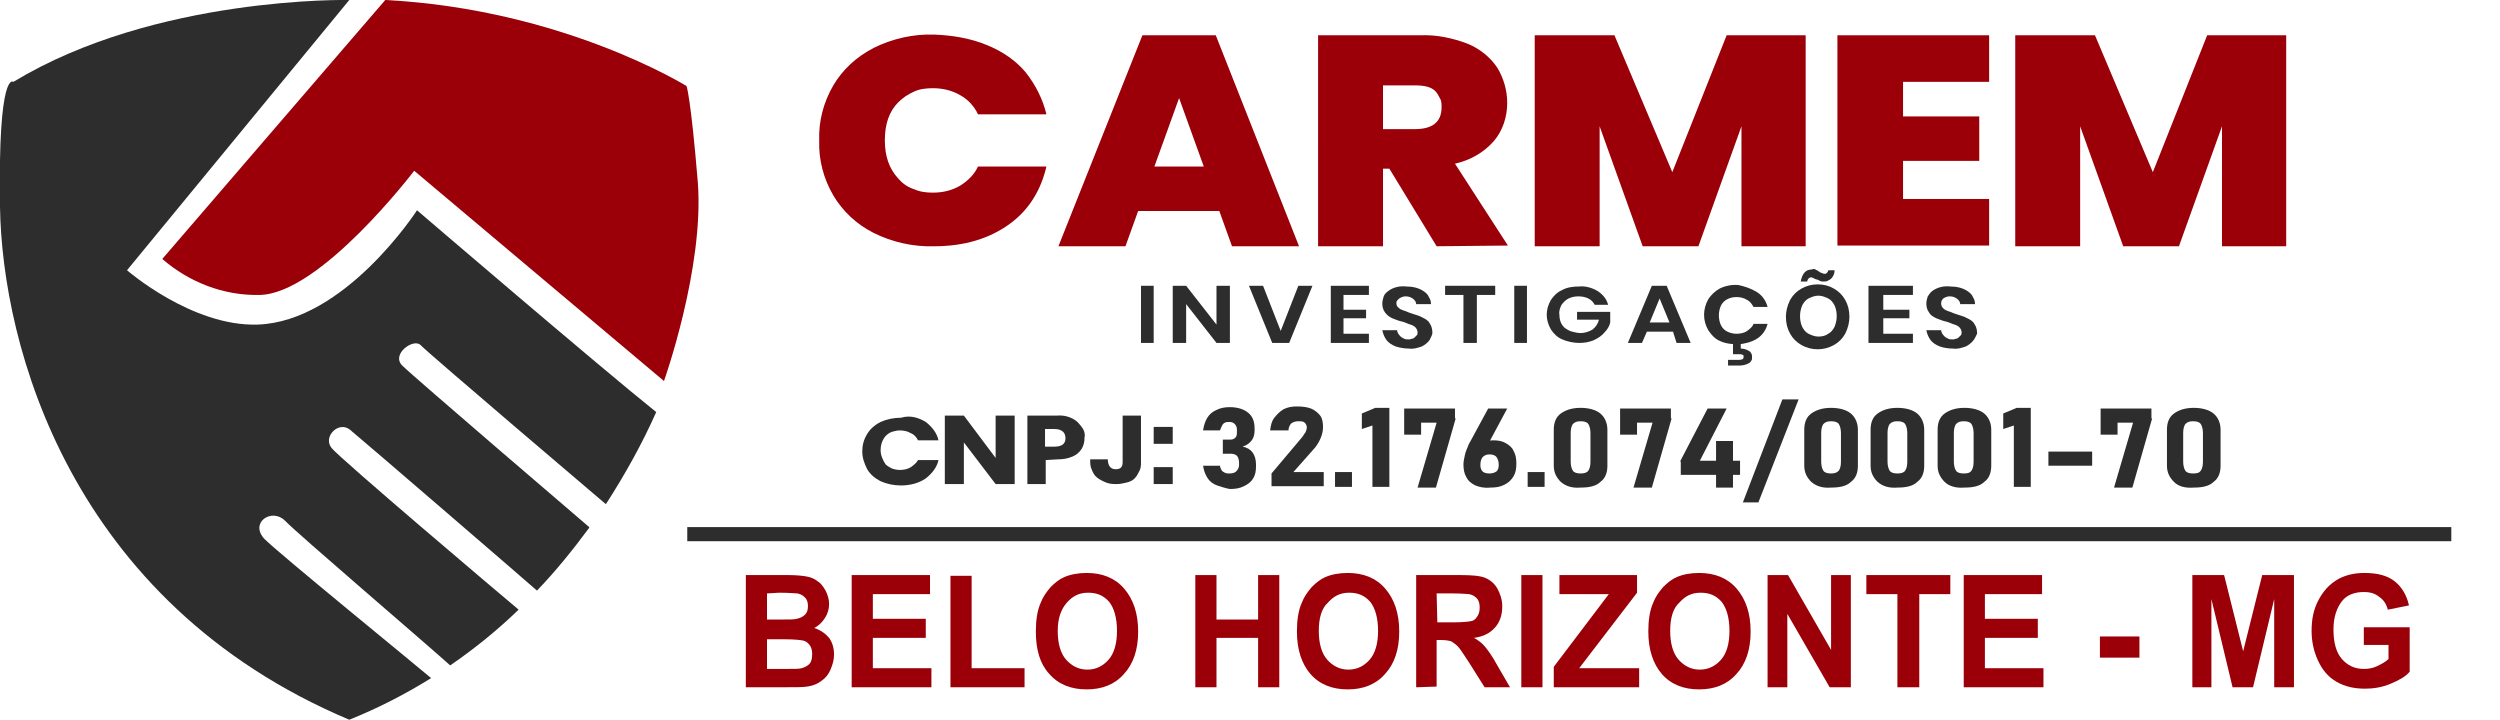 <?xml version="1.0" encoding="utf-8"?>
<!-- Generator: Adobe Illustrator 24.1.2, SVG Export Plug-In . SVG Version: 6.00 Build 0)  -->
<svg version="1.1" id="Camada_1" xmlns="http://www.w3.org/2000/svg" xmlns:xlink="http://www.w3.org/1999/xlink" x="0px" y="0px"
	 viewBox="0 0 354.3 102" style="enable-background:new 0 0 354.3 102;" xml:space="preserve">
<style type="text/css">
	.st0{fill:#2D2D2D;}
	.st1{fill:none;stroke:#2D2D2D;stroke-width:2;stroke-miterlimit:10;}
	.st2{fill:#9B0008;}
	.st3{enable-background:new    ;}
</style>
<path class="st0" d="M131.2,59.8c0.9,0.7,1.6,1.6,1.8,2.6h-2.9c-0.2-0.4-0.5-0.8-1-1c-0.5-0.3-1-0.4-1.6-0.4c-0.4,0-0.7,0.1-1.1,0.2
	c-0.3,0.1-0.6,0.3-0.9,0.6c-0.5,0.6-0.7,1.3-0.7,2c0,0.7,0.3,1.4,0.7,2c0.2,0.2,0.5,0.4,0.9,0.6c0.3,0.1,0.7,0.2,1.1,0.2
	c0.6,0,1.1-0.1,1.6-0.4c0.4-0.3,0.8-0.6,1-1h2.9c-0.2,1-0.9,1.9-1.8,2.6c-1,0.7-2.3,1-3.5,1c-1,0-2-0.2-2.9-0.6
	c-0.8-0.4-1.5-1-1.9-1.7c-0.4-0.8-0.7-1.6-0.7-2.5s0.2-1.7,0.7-2.5c0.4-0.7,1.1-1.3,1.9-1.7c0.9-0.4,1.9-0.6,2.9-0.6
	C129,58.8,130.2,59.2,131.2,59.8z"/>
<path class="st0" d="M143.8,68.6h-2.7l-4.5-5.9v5.9h-2.7v-9.7h2.7l4.5,6v-6h2.7V68.6z"/>
<path class="st0" d="M148.2,65.2v3.4h-2.6v-9.7h4.2c1-0.1,2.1,0.2,2.9,0.9c0.3,0.3,0.6,0.7,0.8,1c0.2,0.4,0.3,0.8,0.2,1.2
	c0,0.6-0.1,1.1-0.4,1.6c-0.3,0.5-0.8,0.9-1.3,1.1c-0.7,0.3-1.4,0.4-2.1,0.4L148.2,65.2z M151,62.1c0-0.8-0.5-1.3-1.6-1.3h-1.3v2.5
	h1.3C150.5,63.3,151,62.9,151,62.1L151,62.1z"/>
<path class="st0" d="M161.7,58.9v6.6c0,0.4,0,0.8-0.2,1.2c-0.2,0.4-0.4,0.8-0.7,1.1c-0.3,0.3-0.7,0.5-1.2,0.6
	c-0.4,0.1-0.9,0.2-1.3,0.2c-0.5,0-1,0-1.5-0.2s-0.9-0.4-1.3-0.7c-0.4-0.3-0.6-0.7-0.8-1.2c-0.2-0.4-0.2-0.9-0.2-1.4h2.5
	c0,0.9,0.4,1.4,1.1,1.4c0.7,0,1-0.3,1-1v-6.6H161.7z"/>
<path class="st0" d="M166.2,60.5v2.4h-2.7v-2.4H166.2z M166.2,66.2v2.4h-2.7v-2.4H166.2z"/>
<path class="st1" d="M97.4,75.7h250"/>
<path class="st2" d="M139.9,6.4c2.2,0.9,4.1,2.2,5.5,3.9c1.4,1.8,2.4,3.8,2.9,5.9h-9.7c-0.5-1.1-1.4-2.1-2.5-2.7
	c-1.2-0.7-2.5-1-3.9-1c-0.9,0-1.9,0.1-2.7,0.5c-0.9,0.4-1.6,0.9-2.2,1.5c-1.3,1.3-1.9,3.1-1.9,5.4c0,2.2,0.6,4,1.9,5.4
	c0.6,0.7,1.3,1.2,2.2,1.5c0.9,0.4,1.8,0.5,2.7,0.5c1.4,0,2.7-0.3,3.9-1c1.1-0.7,2-1.6,2.5-2.7h9.7c-0.8,3.4-2.5,6.2-5.3,8.2
	s-6.3,3.1-10.6,3.1c-3,0.1-6-0.6-8.6-1.9c-2.4-1.2-4.4-3.1-5.7-5.3c-1.4-2.4-2.1-5.1-2-7.8c-0.1-2.7,0.6-5.4,2-7.8
	c1.3-2.2,3.2-4,5.7-5.3c2.6-1.3,5.6-2,8.6-1.9C134.9,5,137.5,5.4,139.9,6.4L139.9,6.4z"/>
<path class="st2" d="M172.8,29.9h-11.5l-1.8,5H150L161.9,5h10.4l11.8,29.9h-9.5L172.8,29.9z M170.6,23.6l-3.5-9.7l-3.5,9.7H170.6z"
	/>
<path class="st2" d="M203.6,34.9l-6.7-11H196v11h-9.2V5h14.5c2.3-0.1,4.6,0.4,6.7,1.2c1.7,0.7,3.2,1.9,4.2,3.4
	c0.9,1.5,1.4,3.2,1.4,5c0,1.9-0.6,3.9-1.9,5.4c-1.4,1.6-3.3,2.7-5.5,3.2l7.5,11.6L203.6,34.9L203.6,34.9z M196,18.3h4.5
	c2.5,0,3.8-1,3.8-3.1c0-0.4,0-0.9-0.2-1.2c-0.2-0.4-0.4-0.8-0.7-1.1c-0.6-0.6-1.6-0.8-2.9-0.8H196V18.3z"/>
<path class="st2" d="M255.9,5v29.9h-9.1v-17l-6.1,17h-7.9l-6.1-17v17h-9.2V5h11.3l8.2,19.4L244.7,5H255.9z"/>
<path class="st2" d="M269.7,11.6v4.9h10.8v6.3h-10.8v5.4h12.2v6.6h-21.5V5h21.5v6.6H269.7z"/>
<path class="st2" d="M324,5v29.9h-9.1v-17l-6.1,17h-7.9l-6.1-17v17h-9.2V5h11.3l8.2,19.4L312.8,5H324z"/>
<path class="st0" d="M163.5,40.5v8.1h-1.8v-8.1H163.5z"/>
<path class="st0" d="M174.3,48.6h-1.9l-4.3-5.5v5.5h-1.9v-8.1h1.9l4.3,5.5v-5.5h1.9V48.6z"/>
<path class="st0" d="M179,40.5l2.5,6.4l2.5-6.4h2l-3.3,8.1h-2.4l-3.3-8.1H179z"/>
<path class="st0" d="M190.4,41.8v2.1h3.2v1.2h-3.2v2.2h3.6v1.3h-5.4v-8.1h5.4v1.3H190.4z"/>
<path class="st0" d="M202.6,48.2c-0.3,0.4-0.7,0.7-1.1,0.9c-0.6,0.2-1.2,0.4-1.8,0.3c-0.6,0-1.3-0.1-1.9-0.3c-0.5-0.2-1-0.5-1.3-0.9
	s-0.5-0.9-0.6-1.4h2.1c0,0.3,0.2,0.6,0.5,0.9c0.1,0.1,0.3,0.2,0.5,0.3s0.4,0.1,0.6,0.1c0.2,0,0.3,0,0.5-0.1c0.2,0,0.3-0.1,0.4-0.2
	c0.1-0.1,0.2-0.2,0.3-0.3s0.1-0.3,0.1-0.4c0-0.2-0.1-0.5-0.3-0.7s-0.4-0.3-0.7-0.4c-0.4-0.1-0.7-0.3-1.1-0.4c-0.5-0.1-1-0.3-1.5-0.5
	c-0.4-0.2-0.7-0.4-1-0.8c-0.3-0.4-0.4-0.8-0.4-1.3c0-0.3,0.1-0.7,0.2-1s0.4-0.6,0.7-0.8c0.7-0.5,1.6-0.7,2.5-0.6
	c0.9,0,1.8,0.2,2.5,0.7c0.3,0.2,0.6,0.5,0.7,0.8c0.2,0.3,0.3,0.6,0.3,1h-2.1c0-0.3-0.2-0.6-0.5-0.8s-0.6-0.3-1-0.3
	c-0.3,0-0.6,0.1-0.9,0.3c-0.1,0.1-0.2,0.2-0.3,0.3s-0.1,0.3-0.1,0.4c0,0.2,0.1,0.5,0.3,0.6c0.2,0.2,0.4,0.3,0.7,0.4
	c0.4,0.1,0.7,0.3,1.1,0.4c0.5,0.2,1.1,0.3,1.6,0.6c0.4,0.2,0.8,0.4,1,0.8c0.3,0.4,0.4,0.9,0.4,1.4C203,47.4,202.8,47.8,202.6,48.2z"
	/>
<path class="st0" d="M211.9,40.5v1.3h-2.6v6.8h-1.9v-6.8h-2.6v-1.3H211.9z"/>
<path class="st0" d="M216.4,40.5v8.1h-1.8v-8.1H216.4z"/>
<path class="st0" d="M226.5,41.3c0.7,0.5,1.2,1.1,1.4,1.9H226c-0.2-0.4-0.5-0.7-0.9-0.9s-0.9-0.3-1.4-0.3s-1,0.1-1.4,0.3
	s-0.7,0.5-1,0.9c-0.2,0.4-0.4,0.9-0.3,1.4c0,0.7,0.2,1.4,0.8,1.9c0.3,0.2,0.6,0.4,1,0.5s0.8,0.2,1.2,0.2c0.6,0,1.2-0.2,1.7-0.5
	c0.5-0.4,0.8-0.9,0.9-1.4h-3.1v-1.1h4.7v1.5c-0.1,0.5-0.4,1-0.8,1.4c-0.4,0.5-0.9,0.8-1.5,1.1c-0.7,0.3-1.4,0.4-2.1,0.4
	c-0.8,0-1.7-0.2-2.4-0.5s-1.2-0.8-1.6-1.4c-0.4-0.7-0.6-1.4-0.6-2.1c0-0.7,0.2-1.4,0.6-2.1c0.4-0.6,0.9-1.1,1.6-1.4
	c0.7-0.4,1.6-0.5,2.4-0.5C224.7,40.5,225.7,40.8,226.5,41.3L226.5,41.3z"/>
<path class="st0" d="M237.1,47h-3.7l-0.7,1.6h-2l3.4-8.1h2.1l3.4,8.1h-2L237.1,47z M236.6,45.7l-1.4-3.4l-1.4,3.4H236.6z"/>
<path class="st0" d="M249,41.4c0.8,0.5,1.3,1.3,1.5,2.1h-2c-0.2-0.4-0.5-0.8-0.9-1c-0.5-0.3-1-0.4-1.5-0.4s-0.9,0.1-1.3,0.3
	c-0.4,0.2-0.7,0.5-0.9,0.9s-0.3,0.9-0.3,1.4s0.1,1,0.3,1.4s0.5,0.7,0.9,0.9s0.9,0.3,1.3,0.3c0.5,0,1.1-0.1,1.5-0.4
	c0.4-0.3,0.8-0.6,0.9-1h2c-0.2,0.8-0.7,1.6-1.5,2.1s-1.7,0.7-2.6,0.8c-0.9,0-1.9-0.1-2.7-0.5c-0.7-0.3-1.2-0.9-1.6-1.5
	c-0.4-0.7-0.6-1.4-0.6-2.2c0-0.7,0.2-1.5,0.6-2.2c0.4-0.6,0.9-1.1,1.6-1.5c0.8-0.4,1.8-0.6,2.7-0.5C247.3,40.6,248.2,40.9,249,41.4
	L249,41.4z M247.8,49.7c0.2,0.1,0.3,0.2,0.4,0.4c0.1,0.2,0.1,0.3,0.1,0.5s0,0.4-0.1,0.5c-0.1,0.2-0.2,0.3-0.4,0.4
	c-0.4,0.2-0.8,0.3-1.2,0.3h-1.7V51h1.5c0.5,0,0.7-0.1,0.7-0.4c0-0.1,0-0.1,0-0.2l-0.1-0.1c-0.2-0.1-0.3-0.1-0.5-0.1h-0.9v-1.5h1.1
	v0.7C247,49.4,247.5,49.5,247.8,49.7L247.8,49.7z"/>
<path class="st0" d="M259.9,40.9c0.7,0.4,1.2,0.9,1.6,1.6c0.4,0.7,0.6,1.5,0.6,2.4c0,0.8-0.2,1.6-0.6,2.4c-0.4,0.7-0.9,1.2-1.6,1.6
	c-0.7,0.4-1.5,0.6-2.3,0.6s-1.6-0.2-2.3-0.6c-0.7-0.4-1.2-0.9-1.6-1.6c-0.4-0.7-0.6-1.5-0.6-2.4c0-0.8,0.2-1.6,0.6-2.4
	c0.4-0.7,0.9-1.2,1.6-1.6c0.7-0.4,1.5-0.6,2.3-0.6C258.5,40.3,259.2,40.5,259.9,40.9L259.9,40.9z M256.3,42.3
	c-0.4,0.2-0.7,0.6-0.9,1c-0.2,0.5-0.3,1-0.3,1.5s0.1,1.1,0.3,1.5s0.5,0.8,0.9,1s0.9,0.4,1.4,0.4s1-0.1,1.4-0.4
	c0.4-0.2,0.7-0.6,0.9-1c0.2-0.5,0.3-1,0.3-1.5s-0.1-1.1-0.3-1.5c-0.2-0.4-0.5-0.8-0.9-1s-0.9-0.4-1.4-0.4S256.7,42.1,256.3,42.3
	L256.3,42.3z M257.3,38.2c0.1,0.1,0.3,0.1,0.5,0.3c0.1,0.1,0.2,0.1,0.4,0.2c0.1,0,0.2,0.1,0.3,0.1c0.1,0,0.1,0,0.2,0
	s0.1-0.1,0.2-0.1c0.1-0.1,0.2-0.3,0.2-0.4h0.9c0,0.5-0.2,0.9-0.5,1.2c-0.1,0.1-0.3,0.2-0.5,0.3s-0.4,0.1-0.6,0.1s-0.3,0-0.5-0.1
	s-0.3-0.2-0.5-0.2c-0.2-0.1-0.3-0.1-0.4-0.2c-0.1,0-0.2-0.1-0.3-0.1c-0.3,0-0.5,0.2-0.6,0.6h-0.9c0.2-1.1,0.7-1.7,1.5-1.7
	C257,38.1,257.2,38.1,257.3,38.2L257.3,38.2z"/>
<path class="st0" d="M266.9,41.8v2.1h3.7v1.2h-3.7v2.2h4.2v1.3h-6.3v-8.1h6.3v1.3H266.9z"/>
<path class="st0" d="M279.7,48.2c-0.3,0.4-0.7,0.7-1.1,0.9c-0.6,0.2-1.2,0.4-1.8,0.3c-0.7,0-1.3-0.1-1.9-0.3c-0.5-0.2-1-0.5-1.3-0.9
	s-0.5-0.9-0.6-1.4h2.1c0,0.3,0.2,0.6,0.5,0.9c0.1,0.1,0.3,0.2,0.5,0.3s0.4,0.1,0.6,0.1s0.3,0,0.5-0.1c0.2,0,0.3-0.1,0.4-0.2
	c0.1-0.1,0.2-0.2,0.3-0.3c0.1-0.1,0.1-0.3,0.1-0.4c0-0.2-0.1-0.5-0.3-0.7c-0.2-0.2-0.4-0.3-0.7-0.4c-0.4-0.1-0.7-0.3-1.1-0.4
	c-0.5-0.1-1-0.3-1.5-0.5c-0.4-0.2-0.8-0.4-1-0.8c-0.3-0.4-0.4-0.8-0.4-1.3c0-0.3,0.1-0.7,0.2-1c0.2-0.3,0.4-0.6,0.7-0.8
	c0.7-0.5,1.6-0.7,2.5-0.6c0.9,0,1.8,0.2,2.5,0.7c0.3,0.2,0.6,0.5,0.7,0.8c0.2,0.3,0.3,0.6,0.3,1h-2.1c0-0.3-0.2-0.6-0.5-0.8
	s-0.6-0.3-1-0.3c-0.3,0-0.6,0.1-0.9,0.3c-0.2,0.2-0.3,0.4-0.3,0.7s0.1,0.5,0.3,0.7c0.2,0.2,0.4,0.3,0.7,0.4c0.4,0.1,0.7,0.3,1.1,0.4
	c0.5,0.2,1.1,0.3,1.6,0.6c0.4,0.2,0.8,0.4,1,0.8c0.3,0.4,0.4,0.9,0.4,1.4C280.1,47.4,280,47.8,279.7,48.2L279.7,48.2z"/>
<path class="st2" d="M54.6,0L23,36.7c3.8,3.3,8.7,5.2,13.7,5.1c8.6,0,22-17.6,22-17.6L94.1,54c0,0,5.7-16,4.8-28.1
	c-1-12.1-1.6-13.7-1.6-13.7S79.8,1.3,54.6,0z"/>
<path class="st0" d="M37.5,76.4c-2.2-2.3,1-4.5,2.9-2.6c1.7,1.8,20.2,17.6,23.4,20.5c3.5-2.4,6.7-5,9.7-7.9
	C70.4,83.8,48.2,65,47,63.5c-1.3-1.6,1-3.9,2.6-2.6c1.6,1.3,26.2,22.5,26.5,22.8c2.7-2.8,5.1-5.8,7.4-8.9v-0.1
	c0,0-24.9-21.3-26.5-22.9c-1.6-1.6,1.6-3.9,2.6-2.9c0.9,1,26.2,22.5,26.2,22.5h0.1c2.7-4.2,5.1-8.5,7.1-13
	C85,52,59.1,29.8,59.1,29.8S48.9,45.6,36.5,46C27.2,46.3,18,38.3,18,38.3L49.5,0c0,0-27.5-0.6-47.6,11.6c0,0-2.2-1.9-1.9,17.7
	s9.9,56,49.5,72.7c4-1.6,7.9-3.6,11.6-5.9C58.5,93.9,39.6,78.5,37.5,76.4z"/>
<g class="st3">
	<path class="st2" d="M105.7,81.5h6c1.2,0,2.1,0.1,2.6,0.2c0.6,0.1,1.1,0.3,1.6,0.7c0.5,0.3,0.8,0.8,1.1,1.3
		c0.3,0.6,0.5,1.2,0.5,1.9c0,0.7-0.2,1.4-0.6,2s-0.9,1.1-1.5,1.4c0.9,0.3,1.6,0.8,2.1,1.4c0.5,0.7,0.7,1.5,0.7,2.4
		c0,0.7-0.2,1.4-0.5,2.1s-0.7,1.2-1.3,1.6c-0.5,0.4-1.2,0.7-2,0.8c-0.5,0.1-1.7,0.1-3.6,0.1h-5.1C105.7,97.4,105.7,81.5,105.7,81.5z
		 M108.7,84.1v3.7h2c1.2,0,1.9,0,2.2-0.1c0.5-0.1,0.9-0.3,1.2-0.6c0.3-0.3,0.4-0.7,0.4-1.2s-0.1-0.9-0.4-1.2
		c-0.3-0.3-0.6-0.5-1.1-0.6c-0.3,0-1.2-0.1-2.6-0.1L108.7,84.1L108.7,84.1z M108.7,90.5v4.3h2.8c1.1,0,1.8,0,2.1-0.1
		c0.4-0.1,0.8-0.3,1.1-0.6s0.4-0.8,0.4-1.4c0-0.5-0.1-0.9-0.3-1.2c-0.2-0.3-0.5-0.6-0.9-0.7s-1.3-0.2-2.7-0.2h-2.5V90.5z"/>
	<path class="st2" d="M120.7,97.4V81.5h11.1v2.7h-8.1v3.5h7.5v2.7h-7.5v4.3h8.3v2.7C132,97.4,120.7,97.4,120.7,97.4z"/>
	<path class="st2" d="M134.7,97.4V81.6h3v13.1h7.5v2.7C145.2,97.4,134.7,97.4,134.7,97.4z"/>
	<path class="st2" d="M146.8,89.5c0-1.6,0.2-3,0.7-4.1c0.3-0.8,0.8-1.5,1.4-2.2c0.6-0.6,1.2-1.1,1.9-1.4c0.9-0.4,2-0.6,3.2-0.6
		c2.2,0,4,0.7,5.3,2.2s2,3.5,2,6.1s-0.7,4.6-2,6c-1.3,1.5-3.1,2.2-5.3,2.2s-4-0.7-5.3-2.2C147.4,94.1,146.8,92.1,146.8,89.5z
		 M149.9,89.4c0,1.8,0.4,3.2,1.2,4.1s1.8,1.4,3,1.4s2.2-0.5,3-1.4s1.2-2.3,1.2-4.1c0-1.8-0.4-3.2-1.1-4.1c-0.8-0.9-1.7-1.3-3-1.3
		s-2.2,0.5-3,1.4S149.9,87.6,149.9,89.4z"/>
	<path class="st2" d="M169.4,97.4V81.5h3v6.3h5.9v-6.3h3v15.9h-3v-7h-5.9v7H169.4z"/>
	<path class="st2" d="M183.8,89.5c0-1.6,0.2-3,0.7-4.1c0.3-0.8,0.8-1.5,1.4-2.2c0.6-0.6,1.2-1.1,1.9-1.4c0.9-0.4,2-0.6,3.2-0.6
		c2.2,0,4,0.7,5.3,2.2s2,3.5,2,6.1s-0.7,4.6-2,6c-1.3,1.5-3.1,2.2-5.3,2.2s-4-0.7-5.3-2.2C184.5,94.1,183.8,92.1,183.8,89.5z
		 M186.9,89.4c0,1.8,0.4,3.2,1.2,4.1s1.8,1.4,3,1.4s2.2-0.5,3-1.4s1.2-2.3,1.2-4.1c0-1.8-0.4-3.2-1.1-4.1c-0.8-0.9-1.7-1.3-3-1.3
		s-2.2,0.5-3,1.4C187.3,86.2,186.9,87.6,186.9,89.4z"/>
	<path class="st2" d="M200.7,97.4V81.5h6.3c1.6,0,2.8,0.1,3.5,0.4s1.3,0.8,1.7,1.5s0.7,1.6,0.7,2.5c0,1.2-0.3,2.2-1,3
		s-1.6,1.3-3,1.5c0.7,0.4,1.2,0.8,1.6,1.3c0.4,0.5,1,1.3,1.7,2.6l1.8,3.1h-3.6l-2.2-3.5c-0.8-1.2-1.3-2-1.6-2.3s-0.6-0.5-0.9-0.7
		c-0.3-0.1-0.8-0.2-1.5-0.2h-0.6v6.6L200.7,97.4L200.7,97.4z M203.7,88.2h2.2c1.4,0,2.3-0.1,2.7-0.2s0.6-0.4,0.8-0.7
		c0.2-0.3,0.3-0.7,0.3-1.2s-0.1-1-0.4-1.3c-0.3-0.3-0.6-0.5-1.1-0.6c-0.2,0-1-0.1-2.2-0.1h-2.4L203.7,88.2L203.7,88.2z"/>
	<path class="st2" d="M215.6,97.4V81.5h3v15.9H215.6z"/>
	<path class="st2" d="M220.2,97.4v-2.9l7.8-10.3h-7v-2.7h11V84l-8.2,10.7h8.5v2.7C232.3,97.4,220.2,97.4,220.2,97.4z"/>
	<path class="st2" d="M233.6,89.5c0-1.6,0.2-3,0.7-4.1c0.3-0.8,0.8-1.5,1.4-2.2c0.6-0.6,1.2-1.1,1.9-1.4c0.9-0.4,2-0.6,3.2-0.6
		c2.2,0,4,0.7,5.3,2.2s2,3.5,2,6.1s-0.7,4.6-2,6c-1.3,1.5-3.1,2.2-5.3,2.2s-4-0.7-5.3-2.2C234.3,94.1,233.6,92.1,233.6,89.5z
		 M236.7,89.4c0,1.8,0.4,3.2,1.2,4.1s1.8,1.4,3,1.4s2.2-0.5,3-1.4s1.2-2.3,1.2-4.1c0-1.8-0.4-3.2-1.1-4.1c-0.8-0.9-1.7-1.3-3-1.3
		s-2.2,0.5-3,1.4C237.1,86.2,236.7,87.6,236.7,89.4z"/>
	<path class="st2" d="M250.5,97.4V81.5h2.9l6.1,10.6V81.5h2.8v15.9h-3l-6-10.4v10.4H250.5z"/>
	<path class="st2" d="M268.9,97.4V84.2h-4.4v-2.7h11.9v2.7H272v13.2C272,97.4,268.9,97.4,268.9,97.4z"/>
	<path class="st2" d="M278.3,97.4V81.5h11.1v2.7h-8.1v3.5h7.5v2.7h-7.5v4.3h8.3v2.7C289.6,97.4,278.3,97.4,278.3,97.4z"/>
	<path class="st2" d="M297.6,93.2v-3h5.6v3H297.6z"/>
	<path class="st2" d="M310.7,97.4V81.5h4.5l2.7,10.8l2.7-10.8h4.5v15.9h-2.8V84.9l-3,12.5h-2.9l-3-12.5v12.5H310.7z"/>
	<path class="st2" d="M335,91.6v-2.7h6.5v6.3c-0.6,0.7-1.5,1.2-2.7,1.7s-2.4,0.7-3.6,0.7c-1.6,0-2.9-0.3-4.1-1s-2-1.7-2.6-3
		s-0.9-2.7-0.9-4.2c0-1.7,0.3-3.1,1-4.4s1.6-2.3,2.9-3c1-0.5,2.1-0.8,3.6-0.8c1.9,0,3.3,0.4,4.3,1.2c1,0.8,1.7,2,2,3.4l-3,0.6
		c-0.2-0.8-0.6-1.4-1.2-1.8c-0.6-0.5-1.3-0.7-2.2-0.7c-1.3,0-2.4,0.4-3.1,1.3s-1.2,2.2-1.2,4c0,1.9,0.4,3.3,1.2,4.2
		c0.8,0.9,1.8,1.4,3.1,1.4c0.6,0,1.3-0.1,1.9-0.4s1.2-0.6,1.6-1v-2H335V91.6z"/>
</g>
<g>
	<path class="st0" d="M172.5,68.8c-0.6-0.2-1.1-0.6-1.4-1.1s-0.5-1-0.6-1.7h2.4c0,0.2,0.1,0.4,0.2,0.6c0.1,0.2,0.3,0.3,0.5,0.4
		c0.2,0.1,0.4,0.1,0.6,0.1c0.5,0,0.8-0.1,1-0.3s0.4-0.5,0.4-0.9v-0.3c0-0.4-0.1-0.8-0.3-1c-0.2-0.2-0.5-0.3-0.9-0.3h-1.1v-2h1.1
		c0.3,0,0.5-0.1,0.7-0.3c0.2-0.2,0.2-0.5,0.2-0.9v-0.2c0-0.3-0.1-0.6-0.3-0.8s-0.4-0.3-0.8-0.3c-0.2,0-0.4,0-0.6,0.1
		c-0.2,0.1-0.3,0.2-0.4,0.4s-0.2,0.4-0.3,0.7h-2.4c0.1-0.7,0.3-1.3,0.6-1.8c0.3-0.5,0.8-0.9,1.3-1.1c0.6-0.3,1.2-0.4,1.9-0.4
		c1.1,0,2,0.3,2.6,0.8c0.6,0.5,0.9,1.2,0.9,2.2V61c0,0.5-0.1,1-0.4,1.4c-0.3,0.4-0.7,0.7-1.3,0.9c0.6,0.1,1.1,0.4,1.4,0.8
		c0.3,0.4,0.5,1,0.5,1.7v0.3c0,0.7-0.1,1.2-0.4,1.7c-0.3,0.5-0.7,0.8-1.3,1.1s-1.2,0.4-2,0.4C173.7,69.2,173.1,69,172.5,68.8z"/>
	<path class="st0" d="M180.2,67.1l4.3-5.1c0.2-0.2,0.3-0.5,0.5-0.7c0.1-0.2,0.2-0.5,0.2-0.7v0c0-0.3-0.1-0.5-0.3-0.7
		c-0.2-0.2-0.5-0.2-0.9-0.2c-0.4,0-0.7,0.1-1,0.3c-0.2,0.2-0.4,0.6-0.4,1v0H180v0c0.1-0.7,0.2-1.3,0.6-1.8s0.8-0.9,1.3-1.2
		c0.6-0.3,1.2-0.4,1.9-0.4c0.8,0,1.5,0.1,2,0.3s1,0.6,1.3,1c0.3,0.4,0.4,1,0.4,1.6v0c0,0.5-0.1,1-0.3,1.5c-0.2,0.5-0.5,1-0.8,1.4
		l-3.1,3.5h4.3v2h-7.4V67.1z"/>
	<path class="st0" d="M189.2,66.9h2.4V69h-2.4V66.9z"/>
	<path class="st0" d="M196.9,69h-2.4v-8.7l-1.5,0.5v-2.2l1.9-0.8h2V69z"/>
	<path class="st0" d="M206.3,59.3l-2.8,9.8h-2.6l2.7-9.2h-2.2v1.7h-2.4v-3.7h7.2V59.3z"/>
	<path class="st0" d="M209.1,68.8c-0.6-0.3-1-0.6-1.3-1.2c-0.3-0.5-0.4-1.1-0.4-1.8v0c0-0.4,0.1-0.8,0.2-1.3
		c0.1-0.5,0.3-0.9,0.5-1.4c0-0.1,0.1-0.2,0.1-0.2c0-0.1,0.1-0.2,0.1-0.2l2.6-4.8h2.7l-3,5.6l-0.6-0.3c0.1-0.2,0.4-0.4,0.6-0.6
		c0.3-0.1,0.6-0.2,1-0.2c0.7,0,1.3,0.1,1.8,0.4c0.5,0.3,0.9,0.6,1.1,1.1c0.3,0.5,0.4,1.1,0.4,1.8v0c0,0.7-0.1,1.3-0.4,1.8
		c-0.3,0.5-0.7,0.9-1.3,1.2c-0.6,0.3-1.2,0.4-2,0.4C210.3,69.2,209.6,69,209.1,68.8z M212.1,66.8c0.2-0.2,0.3-0.5,0.3-0.9v0
		c0-0.5-0.1-0.8-0.3-1.1s-0.6-0.4-1-0.4c-0.4,0-0.7,0.1-1,0.4c-0.2,0.3-0.3,0.6-0.3,1.1v0c0,0.4,0.1,0.7,0.3,0.9
		c0.2,0.2,0.5,0.3,1,0.3C211.5,67.1,211.8,67,212.1,66.8z"/>
	<path class="st0" d="M216.5,66.9h2.4V69h-2.4V66.9z"/>
	<path class="st0" d="M221.2,68.3c-0.6-0.6-1-1.3-1-2.3v-5.1c0-1,0.3-1.8,1-2.3s1.6-0.8,2.8-0.8c1.2,0,2.2,0.3,2.8,0.8s1,1.3,1,2.3
		V66c0,1-0.3,1.8-1,2.3c-0.6,0.6-1.6,0.8-2.8,0.8C222.8,69.2,221.9,68.9,221.2,68.3z M225.1,66.7c0.2-0.3,0.3-0.7,0.3-1.3v-4
		c0-0.5-0.1-1-0.3-1.3c-0.2-0.3-0.6-0.4-1.1-0.4c-0.5,0-0.8,0.1-1.1,0.4c-0.2,0.3-0.3,0.7-0.3,1.3v4c0,0.5,0.1,1,0.3,1.3
		c0.2,0.3,0.6,0.4,1.1,0.4C224.5,67.1,224.9,67,225.1,66.7z"/>
	<path class="st0" d="M236.9,59.3l-2.8,9.8h-2.6l2.7-9.2h-2.2v1.7h-2.4v-3.7h7.2V59.3z"/>
	<path class="st0" d="M238.1,65.4l3.9-7.5h2.7l-3.8,7.4h5.7v2h-8.4V65.4z M243.2,62.5h2.4v6.6h-2.4V62.5z"/>
	<path class="st0" d="M249.2,71.2H247l5.6-14.6h2.3L249.2,71.2z"/>
	<path class="st0" d="M256.7,68.3c-0.6-0.6-1-1.3-1-2.3v-5.1c0-1,0.3-1.8,1-2.3s1.6-0.8,2.8-0.8c1.2,0,2.2,0.3,2.8,0.8s1,1.3,1,2.3
		V66c0,1-0.3,1.8-1,2.3c-0.6,0.6-1.6,0.8-2.8,0.8C258.3,69.2,257.4,68.9,256.7,68.3z M260.6,66.7c0.2-0.3,0.3-0.7,0.3-1.3v-4
		c0-0.5-0.1-1-0.3-1.3c-0.2-0.3-0.6-0.4-1.1-0.4c-0.5,0-0.8,0.1-1.1,0.4c-0.2,0.3-0.3,0.7-0.3,1.3v4c0,0.5,0.1,1,0.3,1.3
		c0.2,0.3,0.6,0.4,1.1,0.4C260,67.1,260.3,67,260.6,66.7z"/>
	<path class="st0" d="M266.1,68.3c-0.6-0.6-1-1.3-1-2.3v-5.1c0-1,0.3-1.8,1-2.3s1.6-0.8,2.8-0.8c1.2,0,2.2,0.3,2.8,0.8s1,1.3,1,2.3
		V66c0,1-0.3,1.8-1,2.3c-0.6,0.6-1.6,0.8-2.8,0.8C267.7,69.2,266.8,68.9,266.1,68.3z M270,66.7c0.2-0.3,0.3-0.7,0.3-1.3v-4
		c0-0.5-0.1-1-0.3-1.3c-0.2-0.3-0.6-0.4-1.1-0.4c-0.5,0-0.8,0.1-1.1,0.4c-0.2,0.3-0.3,0.7-0.3,1.3v4c0,0.5,0.1,1,0.3,1.3
		c0.2,0.3,0.6,0.4,1.1,0.4C269.4,67.1,269.8,67,270,66.7z"/>
	<path class="st0" d="M275.6,68.3c-0.6-0.6-1-1.3-1-2.3v-5.1c0-1,0.3-1.8,1-2.3s1.6-0.8,2.8-0.8c1.2,0,2.2,0.3,2.8,0.8s1,1.3,1,2.3
		V66c0,1-0.3,1.8-1,2.3c-0.6,0.6-1.6,0.8-2.8,0.8C277.2,69.2,276.2,68.9,275.6,68.3z M279.4,66.7c0.2-0.3,0.3-0.7,0.3-1.3v-4
		c0-0.5-0.1-1-0.3-1.3c-0.2-0.3-0.6-0.4-1.1-0.4c-0.5,0-0.8,0.1-1.1,0.4c-0.2,0.3-0.3,0.7-0.3,1.3v4c0,0.5,0.1,1,0.3,1.3
		c0.2,0.3,0.6,0.4,1.1,0.4C278.9,67.1,279.2,67,279.4,66.7z"/>
	<path class="st0" d="M287.8,69h-2.4v-8.7l-1.5,0.5v-2.2l1.9-0.8h2V69z"/>
	<path class="st0" d="M296.5,64v2h-6.2v-2H296.5z"/>
	<path class="st0" d="M305,59.3l-2.8,9.8h-2.6l2.7-9.2h-2.2v1.7h-2.4v-3.7h7.2V59.3z"/>
	<path class="st0" d="M308.1,68.3c-0.6-0.6-1-1.3-1-2.3v-5.1c0-1,0.3-1.8,1-2.3s1.6-0.8,2.8-0.8c1.2,0,2.2,0.3,2.8,0.8s1,1.3,1,2.3
		V66c0,1-0.3,1.8-1,2.3c-0.6,0.6-1.6,0.8-2.8,0.8C309.6,69.2,308.7,68.9,308.1,68.3z M311.9,66.7c0.2-0.3,0.3-0.7,0.3-1.3v-4
		c0-0.5-0.1-1-0.3-1.3c-0.2-0.3-0.6-0.4-1.1-0.4c-0.5,0-0.8,0.1-1.1,0.4c-0.2,0.3-0.3,0.7-0.3,1.3v4c0,0.5,0.1,1,0.3,1.3
		c0.2,0.3,0.6,0.4,1.1,0.4C311.4,67.1,311.7,67,311.9,66.7z"/>
</g>
</svg>
